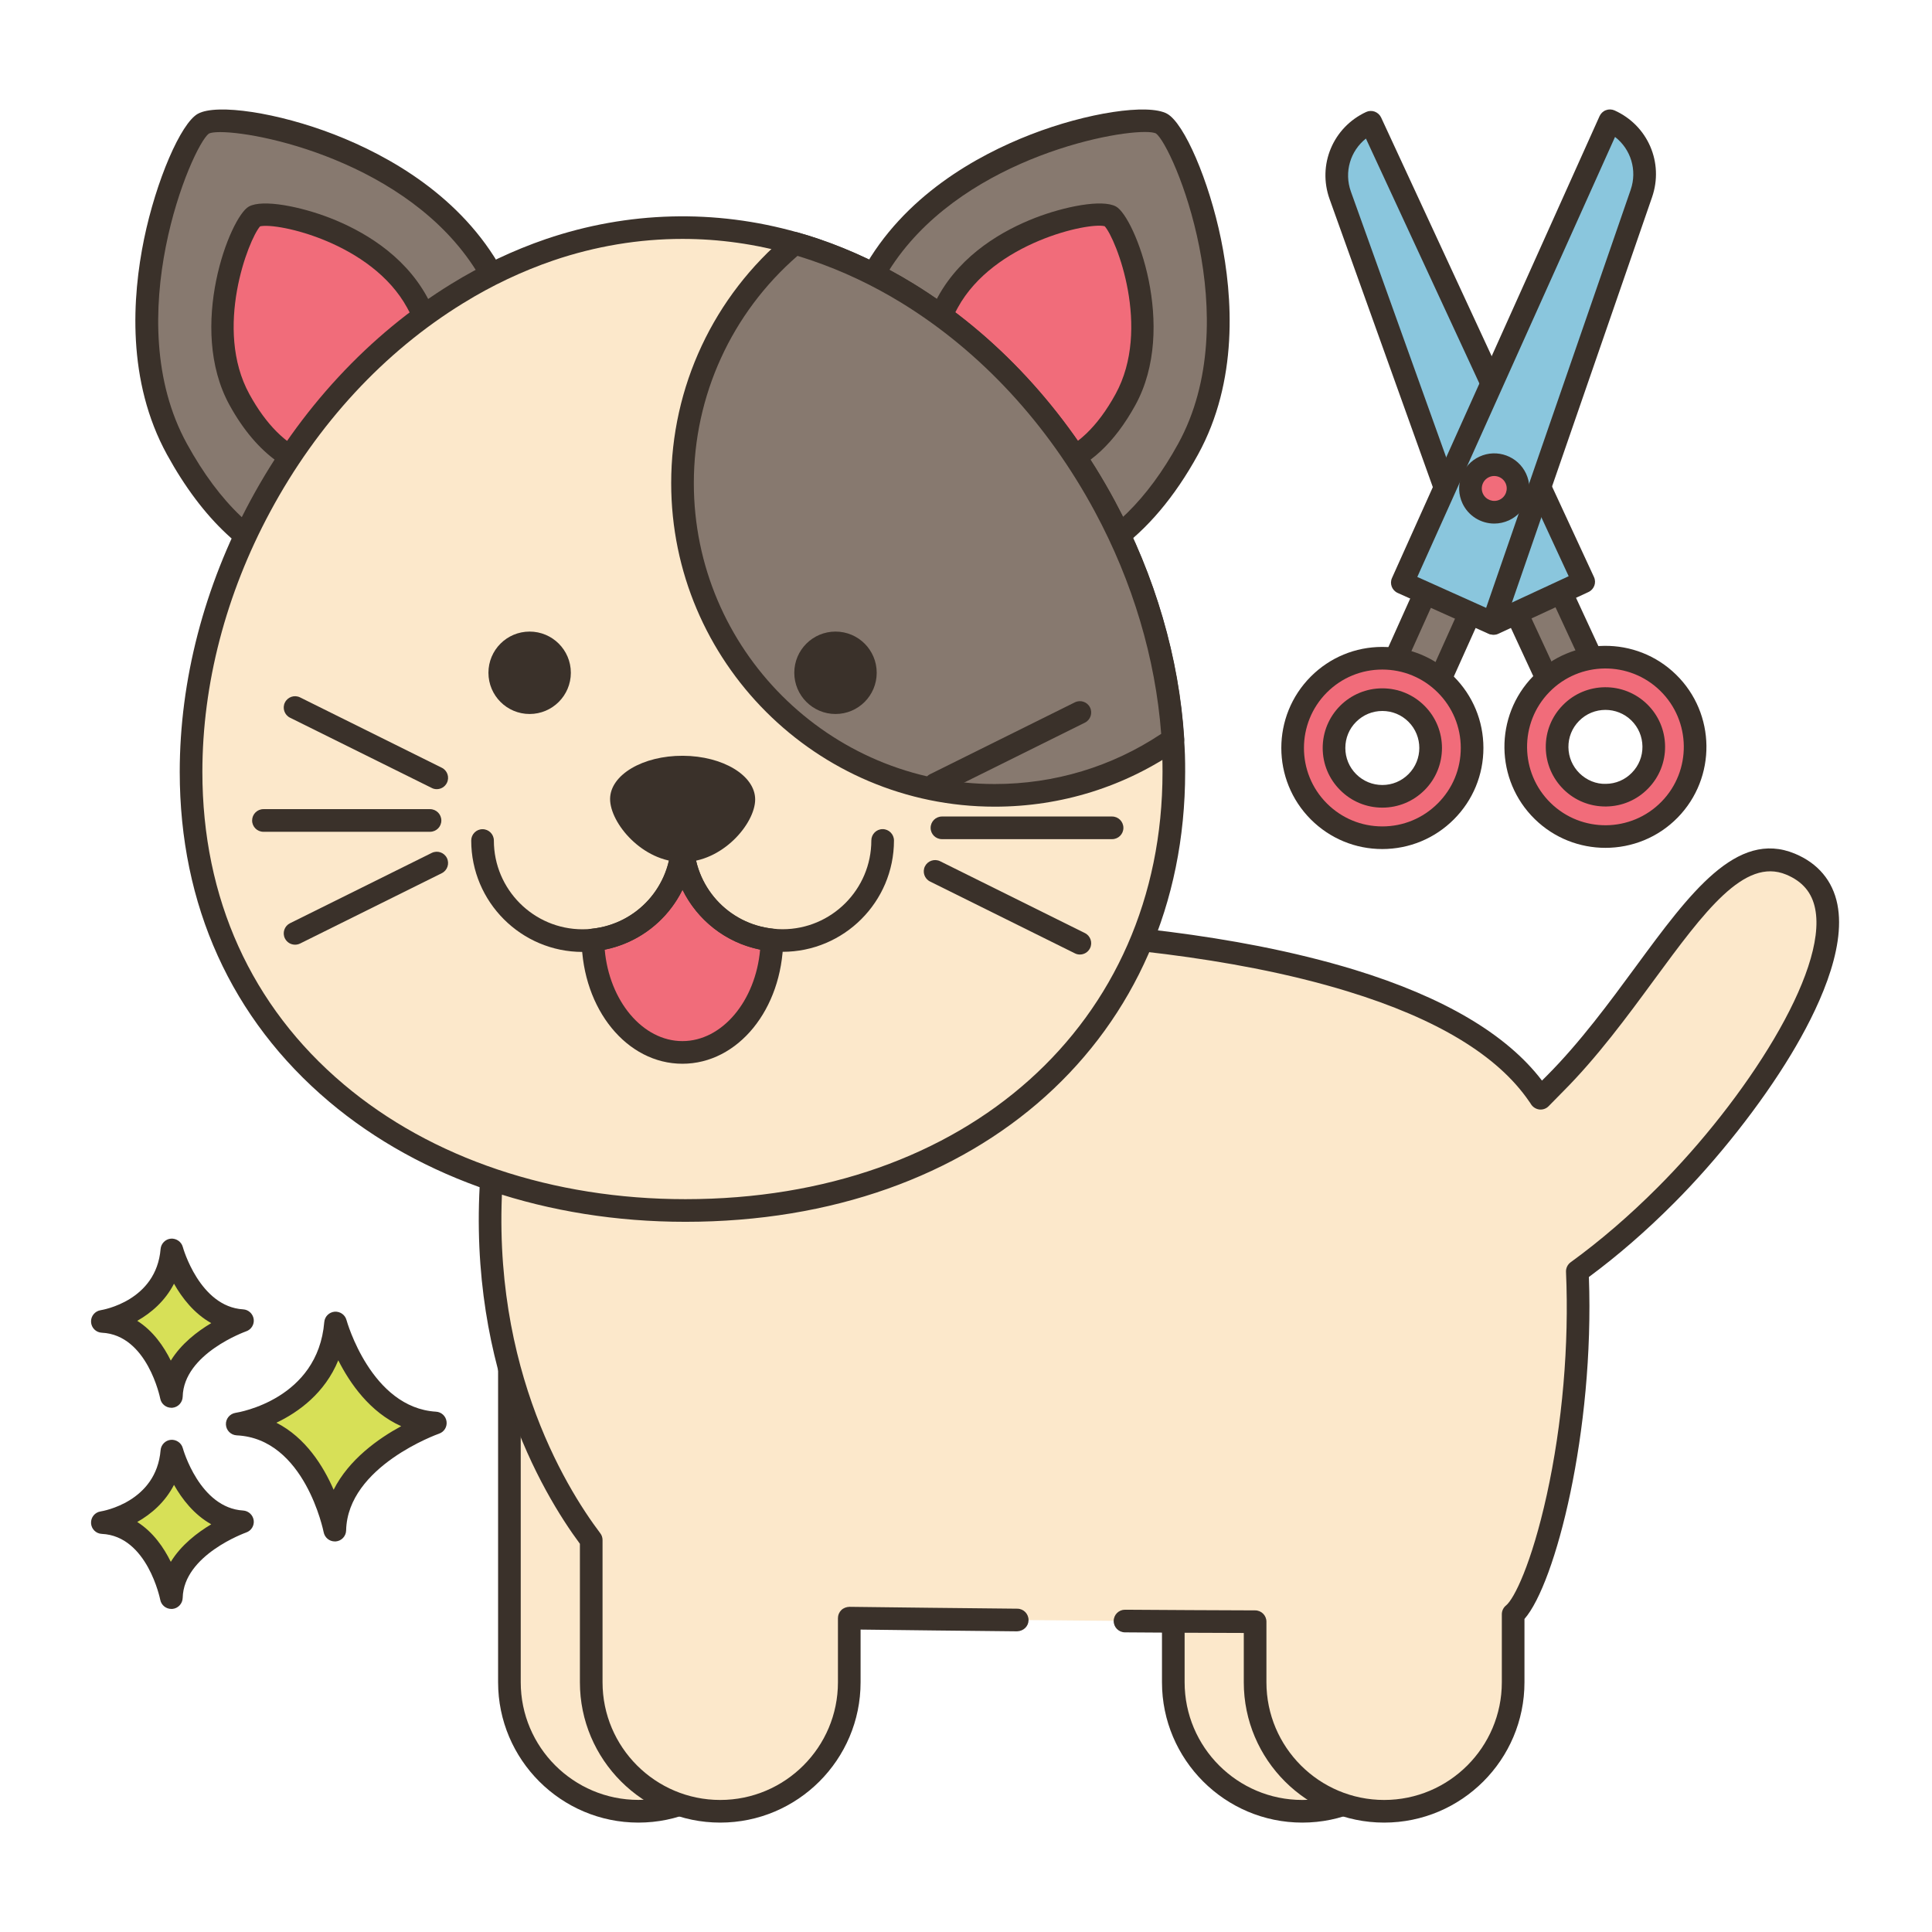 <svg width="32" height="32" viewBox="0 0 32 32" fill="none" xmlns="http://www.w3.org/2000/svg">
<path d="M8.438 21.505V27.863C8.438 29.043 9.394 30 10.574 30C11.755 30 12.711 29.043 12.711 27.863V21.505H8.438Z" fill="#FCE8CB"/>
<path d="M12.711 21.317H8.438C8.334 21.317 8.25 21.401 8.25 21.505V27.863C8.25 29.145 9.293 30.188 10.574 30.188C11.856 30.188 12.899 29.145 12.899 27.863V21.505C12.899 21.401 12.815 21.317 12.711 21.317ZM12.524 27.863C12.524 28.938 11.649 29.812 10.574 29.812C9.499 29.812 8.625 28.938 8.625 27.863V21.692H12.524L12.524 27.863Z" fill="#3A312A"/>
<path d="M21.57 22.6C20.39 22.6 19.434 23.556 19.434 24.736V27.864C19.434 29.044 20.39 30 21.57 30C22.751 30 23.707 29.044 23.707 27.864V24.736C23.707 23.556 22.751 22.6 21.57 22.6Z" fill="#FCE8CB"/>
<path d="M21.57 22.412C20.289 22.412 19.246 23.455 19.246 24.736V27.863C19.246 29.145 20.289 30.188 21.57 30.188C22.852 30.188 23.895 29.145 23.895 27.863V24.736C23.895 23.455 22.852 22.412 21.57 22.412ZM23.52 27.863C23.52 28.938 22.645 29.813 21.57 29.813C20.495 29.813 19.621 28.938 19.621 27.863V24.736C19.621 23.662 20.495 22.787 21.57 22.787C22.645 22.787 23.52 23.662 23.52 24.736V27.863Z" fill="#3A312A"/>
<path d="M29.657 14.312C28.399 13.791 27.399 16.303 25.75 17.952C25.672 18.031 25.594 18.111 25.518 18.19C25.504 18.168 25.49 18.147 25.474 18.126C24.869 17.241 23.692 16.643 22.379 16.241C21.868 16.085 21.337 15.957 20.81 15.853C19.674 15.631 18.561 15.52 17.734 15.462C16.904 15.407 16.359 15.407 16.359 15.407L10.662 16.485C9.32 16.738 8.299 17.843 8.167 19.202C7.889 22.053 8.83 24.235 9.793 25.507V27.863C9.793 29.043 10.749 30 11.929 30C13.109 30 14.066 29.043 14.066 27.863V26.801C14.897 26.811 15.854 26.822 16.849 26.832L18.634 26.848C19.371 26.854 20.101 26.858 20.789 26.86V27.863C20.789 29.043 21.747 30 22.927 30C24.107 30 25.063 29.043 25.063 27.863V26.736C25.494 26.387 26.248 23.822 26.125 21.058C26.6 20.713 27.102 20.287 27.593 19.795C29.241 18.146 31.333 15.006 29.657 14.312Z" fill="#FCE8CB"/>
<path d="M30.433 14.979C30.355 14.588 30.111 14.298 29.728 14.139C28.763 13.739 27.989 14.792 27.093 16.011C26.66 16.6 26.169 17.268 25.618 17.82C25.592 17.846 25.566 17.872 25.54 17.898C24.958 17.133 23.914 16.516 22.434 16.062C21.949 15.914 21.415 15.782 20.846 15.67C19.906 15.486 18.863 15.353 17.746 15.275C16.92 15.22 16.364 15.22 16.359 15.22C16.347 15.22 16.335 15.221 16.324 15.223L10.627 16.301C9.208 16.569 8.119 17.755 7.98 19.184C7.657 22.504 8.978 24.723 9.605 25.57V27.864C9.605 29.145 10.648 30.188 11.929 30.188C13.211 30.188 14.254 29.145 14.254 27.864V26.991C15.039 27.001 15.927 27.011 16.847 27.02C16.952 27.016 17.035 26.938 17.036 26.835C17.037 26.731 16.954 26.646 16.851 26.645C15.856 26.636 14.899 26.624 14.069 26.614C14.022 26.615 13.97 26.633 13.935 26.668C13.899 26.703 13.879 26.751 13.879 26.801V27.864C13.879 28.939 13.004 29.813 11.929 29.813C10.854 29.813 9.98 28.938 9.98 27.864V25.508C9.98 25.467 9.967 25.427 9.942 25.395C9.359 24.623 8.036 22.477 8.353 19.221C8.476 17.956 9.44 16.907 10.696 16.669L16.376 15.595C16.475 15.596 16.989 15.601 17.721 15.65C18.822 15.726 19.849 15.857 20.774 16.038C21.33 16.147 21.852 16.276 22.324 16.421C23.799 16.873 24.807 17.483 25.325 18.24C25.338 18.257 25.349 18.274 25.36 18.292C25.392 18.34 25.443 18.371 25.5 18.377C25.558 18.382 25.613 18.361 25.652 18.32C25.728 18.242 25.805 18.163 25.883 18.085C26.454 17.514 26.954 16.834 27.395 16.233C28.231 15.096 28.892 14.198 29.585 14.486C29.854 14.598 30.012 14.783 30.065 15.053C30.274 16.099 28.904 18.218 27.46 19.663C26.992 20.132 26.506 20.551 26.015 20.907C25.964 20.944 25.935 21.005 25.938 21.067C25.991 22.273 25.878 23.586 25.619 24.763C25.366 25.908 25.077 26.484 24.945 26.591C24.901 26.626 24.875 26.68 24.875 26.737V27.864C24.875 28.939 24.001 29.813 22.926 29.813C21.851 29.813 20.976 28.939 20.976 27.864V26.86C20.976 26.757 20.893 26.673 20.789 26.673C20.101 26.671 19.372 26.667 18.635 26.662H18.633C18.53 26.662 18.447 26.745 18.446 26.848C18.445 26.951 18.528 27.036 18.632 27.037C19.303 27.042 19.968 27.046 20.601 27.047V27.864C20.601 29.146 21.644 30.188 22.926 30.188C24.208 30.188 25.25 29.146 25.25 27.864V26.815C25.763 26.23 26.41 23.708 26.317 21.151C26.796 20.797 27.269 20.386 27.725 19.928C28.441 19.212 29.166 18.293 29.663 17.469C30.098 16.749 30.583 15.734 30.433 14.979Z" fill="#3A312A"/>
<path d="M5.558 21.913C5.436 23.359 3.93 23.587 3.93 23.587C5.223 23.648 5.545 25.344 5.545 25.344C5.573 24.135 7.211 23.569 7.211 23.569C5.984 23.496 5.558 21.913 5.558 21.913Z" fill="#D7E057"/>
<path d="M7.222 23.382C6.146 23.317 5.743 21.879 5.739 21.864C5.715 21.776 5.633 21.719 5.541 21.726C5.45 21.735 5.379 21.806 5.371 21.897C5.264 23.174 3.957 23.393 3.902 23.401C3.806 23.416 3.737 23.5 3.742 23.596C3.747 23.693 3.825 23.769 3.921 23.774C5.049 23.827 5.358 25.364 5.361 25.379C5.379 25.468 5.456 25.531 5.545 25.531C5.551 25.531 5.556 25.531 5.561 25.531C5.657 25.523 5.731 25.444 5.733 25.348C5.757 24.285 7.257 23.751 7.272 23.746C7.357 23.717 7.409 23.632 7.396 23.543C7.384 23.455 7.311 23.387 7.222 23.382ZM5.526 24.675C5.356 24.284 5.062 23.811 4.578 23.565C4.944 23.39 5.379 23.076 5.603 22.531C5.797 22.915 6.128 23.391 6.645 23.622C6.269 23.826 5.779 24.172 5.526 24.675Z" fill="#3A312A"/>
<path d="M2.847 24.035C2.761 25.058 1.695 25.219 1.695 25.219C2.61 25.262 2.838 26.462 2.838 26.462C2.858 25.606 4.016 25.206 4.016 25.206C3.148 25.154 2.847 24.035 2.847 24.035Z" fill="#D7E057"/>
<path d="M4.027 25.019C3.306 24.976 3.03 23.996 3.028 23.986C3.004 23.898 2.919 23.841 2.83 23.848C2.739 23.856 2.668 23.929 2.66 24.019C2.588 24.878 1.704 25.028 1.667 25.034C1.572 25.048 1.503 25.132 1.508 25.229C1.513 25.325 1.59 25.402 1.687 25.406C2.441 25.442 2.652 26.487 2.654 26.497C2.671 26.586 2.749 26.649 2.838 26.649C2.843 26.649 2.848 26.649 2.854 26.649C2.949 26.641 3.023 26.562 3.026 26.466C3.042 25.753 4.067 25.387 4.077 25.383C4.162 25.354 4.214 25.269 4.202 25.181C4.189 25.092 4.116 25.025 4.027 25.019ZM2.829 25.869C2.713 25.633 2.536 25.375 2.273 25.209C2.505 25.078 2.735 24.88 2.882 24.594C3.014 24.828 3.214 25.088 3.499 25.247C3.268 25.385 3.001 25.589 2.829 25.869Z" fill="#3A312A"/>
<path d="M2.847 20.703C2.761 21.726 1.695 21.887 1.695 21.887C2.61 21.93 2.838 23.13 2.838 23.13C2.858 22.274 4.016 21.874 4.016 21.874C3.148 21.822 2.847 20.703 2.847 20.703Z" fill="#D7E057"/>
<path d="M4.027 21.687C3.306 21.644 3.03 20.664 3.028 20.654C3.004 20.566 2.919 20.509 2.83 20.516C2.739 20.524 2.668 20.597 2.66 20.687C2.588 21.546 1.704 21.695 1.667 21.701C1.572 21.716 1.503 21.8 1.508 21.896C1.513 21.993 1.59 22.07 1.687 22.074C2.441 22.11 2.652 23.155 2.654 23.165C2.671 23.254 2.749 23.317 2.838 23.317C2.843 23.317 2.848 23.317 2.854 23.317C2.949 23.309 3.023 23.23 3.026 23.134C3.042 22.42 4.067 22.055 4.077 22.051C4.162 22.022 4.214 21.937 4.202 21.849C4.189 21.76 4.116 21.692 4.027 21.687ZM2.829 22.536C2.713 22.301 2.536 22.043 2.273 21.877C2.505 21.746 2.735 21.548 2.882 21.262C3.014 21.496 3.214 21.756 3.499 21.915C3.268 22.052 3.001 22.257 2.829 22.536Z" fill="#3A312A"/>
<path d="M8.154 4.569C6.953 2.384 3.79 1.816 3.367 2.048C3.022 2.238 1.729 5.255 2.93 7.44C4.131 9.625 5.789 9.87 7.231 9.077C8.673 8.284 9.355 6.753 8.154 4.569Z" fill="#87796F"/>
<path d="M8.319 4.479C7.643 3.249 6.433 2.576 5.538 2.228C4.606 1.866 3.592 1.712 3.278 1.884C2.994 2.041 2.586 2.991 2.386 3.959C2.19 4.914 2.096 6.31 2.767 7.531C3.358 8.606 4.087 9.286 4.935 9.554C5.197 9.637 5.466 9.678 5.741 9.678C6.26 9.678 6.795 9.531 7.323 9.242C8.129 8.798 8.663 8.159 8.866 7.393C9.094 6.534 8.91 5.554 8.319 4.479ZM8.504 7.297C8.327 7.961 7.856 8.52 7.142 8.913C6.428 9.306 5.704 9.404 5.048 9.197C4.295 8.959 3.639 8.338 3.096 7.35C1.959 5.283 3.18 2.418 3.459 2.213C3.49 2.197 3.555 2.188 3.647 2.188C4.396 2.188 6.953 2.772 7.991 4.659C8.534 5.647 8.706 6.534 8.504 7.297Z" fill="#3A312A"/>
<path d="M6.909 5.003C6.233 3.774 4.453 3.454 4.215 3.585C4.021 3.692 3.293 5.39 3.969 6.619C4.645 7.849 5.578 7.987 6.39 7.541C7.202 7.094 7.585 6.233 6.909 5.003Z" fill="#F16C7A"/>
<path d="M7.071 4.913C6.678 4.199 5.98 3.81 5.463 3.609C4.984 3.423 4.352 3.294 4.122 3.421C3.812 3.591 3.094 5.422 3.802 6.71C4.254 7.532 4.873 7.962 5.551 7.962C5.851 7.962 6.163 7.878 6.477 7.705C7.501 7.143 7.722 6.099 7.071 4.913ZM6.297 7.377C5.455 7.839 4.685 7.539 4.131 6.529C3.536 5.447 4.118 3.963 4.308 3.749C4.598 3.682 6.153 4.022 6.742 5.094C7.297 6.103 7.139 6.914 6.297 7.377Z" fill="#3A312A"/>
<path d="M19.24 2.048C18.817 1.816 15.655 2.384 14.454 4.569C13.252 6.753 13.934 8.284 15.376 9.077C16.819 9.87 18.476 9.625 19.677 7.44C20.878 5.255 19.585 2.238 19.24 2.048Z" fill="#87796F"/>
<path d="M20.223 3.959C20.024 2.99 19.615 2.041 19.331 1.884C19.017 1.712 18.003 1.866 17.072 2.228C16.176 2.576 14.966 3.248 14.29 4.479C13.699 5.554 13.515 6.534 13.743 7.393C13.947 8.159 14.48 8.798 15.287 9.241C15.818 9.533 16.346 9.676 16.855 9.676C18.011 9.676 19.069 8.938 19.842 7.53C20.513 6.31 20.419 4.914 20.223 3.959ZM19.514 7.35C18.498 9.198 17.023 9.768 15.467 8.913C14.753 8.52 14.282 7.961 14.106 7.297C13.903 6.534 14.076 5.647 14.619 4.659C15.658 2.769 18.222 2.186 18.963 2.186C19.052 2.186 19.115 2.195 19.146 2.21C19.43 2.418 20.65 5.283 19.514 7.35Z" fill="#3A312A"/>
<path d="M18.397 3.585C18.159 3.454 16.379 3.774 15.703 5.003C15.027 6.233 15.411 7.094 16.223 7.541C17.034 7.987 17.967 7.849 18.643 6.619C19.319 5.39 18.592 3.692 18.397 3.585Z" fill="#F16C7A"/>
<path d="M18.485 3.421C18.255 3.294 17.623 3.423 17.144 3.609C16.627 3.81 15.929 4.199 15.537 4.913C14.885 6.099 15.107 7.143 16.13 7.705C16.439 7.875 16.754 7.961 17.059 7.961C17.222 7.961 17.383 7.937 17.538 7.888C18.036 7.73 18.462 7.334 18.805 6.71C19.513 5.422 18.795 3.591 18.485 3.421ZM18.476 6.529C18.181 7.066 17.828 7.403 17.425 7.53C17.078 7.64 16.692 7.586 16.311 7.376C15.469 6.914 15.31 6.103 15.865 5.094C16.458 4.014 18.034 3.677 18.297 3.747C18.485 3.952 19.074 5.442 18.476 6.529Z" fill="#3A312A"/>
<path d="M19.425 12.249C19.341 10.907 18.941 9.58 18.298 8.386C17.52 6.941 16.387 5.693 15.034 4.86C14.55 4.563 14.038 4.319 13.502 4.136C13.39 4.098 13.276 4.062 13.161 4.03C12.565 3.86 11.943 3.769 11.303 3.769C10.541 3.769 9.803 3.899 9.104 4.136C8.571 4.319 8.057 4.563 7.575 4.86C6.22 5.693 5.087 6.94 4.31 8.386C3.582 9.738 3.164 11.263 3.164 12.785C3.164 17.282 6.857 20.049 11.352 20.049C15.848 20.049 19.443 17.282 19.443 12.785C19.443 12.606 19.438 12.428 19.425 12.249Z" fill="#FCE8CB"/>
<path d="M19.612 12.238C19.528 10.9 19.131 9.537 18.463 8.298C17.648 6.784 16.497 5.541 15.132 4.701C14.631 4.393 14.103 4.144 13.563 3.959C13.439 3.917 13.325 3.881 13.213 3.85C11.84 3.46 10.401 3.498 9.044 3.959C8.501 4.145 7.974 4.395 7.477 4.701C6.111 5.54 4.959 6.784 4.144 8.298C3.38 9.717 2.977 11.269 2.977 12.786C2.977 14.992 3.832 16.88 5.451 18.247C6.971 19.53 9.067 20.237 11.352 20.237C16.226 20.237 19.63 17.173 19.63 12.786C19.631 12.588 19.625 12.408 19.612 12.238ZM11.352 19.862C9.155 19.862 7.146 19.187 5.693 17.96C4.161 16.667 3.352 14.878 3.352 12.786C3.352 11.331 3.74 9.841 4.475 8.476C5.258 7.02 6.364 5.825 7.673 5.021C8.147 4.728 8.649 4.491 9.165 4.314C9.863 4.077 10.583 3.957 11.304 3.957C11.909 3.957 12.517 4.042 13.111 4.212C13.217 4.241 13.325 4.275 13.442 4.314C13.956 4.49 14.458 4.727 14.935 5.021C16.244 5.826 17.349 7.02 18.132 8.476C18.775 9.668 19.157 10.977 19.238 12.263C19.25 12.426 19.255 12.597 19.255 12.786C19.256 16.952 16.006 19.862 11.352 19.862Z" fill="#3A312A"/>
<path d="M18.3 8.386C17.522 6.941 16.39 5.693 15.036 4.86C14.552 4.563 14.04 4.319 13.505 4.136C13.393 4.098 13.279 4.062 13.164 4.03C12.027 4.979 11.305 6.405 11.305 8.002C11.305 10.858 13.62 13.173 16.476 13.173C17.573 13.173 18.591 12.832 19.428 12.249C19.343 10.907 18.944 9.58 18.3 8.386Z" fill="#87796F"/>
<path d="M18.465 8.297C17.651 6.784 16.499 5.54 15.134 4.701C14.633 4.393 14.106 4.143 13.566 3.959C13.442 3.917 13.327 3.881 13.214 3.85C13.155 3.833 13.091 3.847 13.044 3.886C11.819 4.908 11.117 6.408 11.117 8.002C11.117 10.957 13.521 13.361 16.476 13.361C17.579 13.361 18.636 13.03 19.535 12.403C19.589 12.365 19.619 12.303 19.615 12.237C19.531 10.899 19.133 9.537 18.465 8.297ZM16.476 12.986C13.728 12.986 11.492 10.75 11.492 8.002C11.492 6.553 12.117 5.187 13.209 4.238C13.284 4.261 13.362 4.286 13.444 4.314C13.958 4.489 14.461 4.727 14.938 5.02C16.246 5.825 17.352 7.02 18.135 8.475C18.76 9.635 19.139 10.905 19.233 12.155C18.417 12.699 17.466 12.986 16.476 12.986Z" fill="#3A312A"/>
<path d="M11.31 12.518C10.646 12.515 10.107 12.835 10.105 13.233C10.104 13.631 10.639 14.276 11.302 14.279C11.965 14.282 12.506 13.642 12.508 13.243C12.509 12.845 11.973 12.521 11.31 12.518Z" fill="#3A312A"/>
<path d="M11.307 13.922C11.307 14.779 10.658 15.482 9.824 15.569C9.84 16.602 10.498 17.431 11.307 17.431C12.116 17.431 12.774 16.602 12.79 15.569C11.956 15.482 11.307 14.779 11.307 13.922Z" fill="#F16C7A"/>
<path d="M12.805 15.383C12.056 15.305 11.491 14.677 11.491 13.922C11.491 13.818 11.407 13.734 11.303 13.734C11.2 13.734 11.116 13.818 11.116 13.922C11.116 14.677 10.55 15.305 9.801 15.383C9.704 15.393 9.631 15.475 9.633 15.572C9.65 16.72 10.384 17.619 11.303 17.619C12.222 17.619 12.956 16.72 12.973 15.572C12.975 15.475 12.902 15.393 12.805 15.383ZM11.303 17.244C10.644 17.244 10.091 16.578 10.016 15.729C10.588 15.614 11.057 15.238 11.303 14.736C11.549 15.238 12.018 15.614 12.59 15.729C12.515 16.578 11.962 17.244 11.303 17.244Z" fill="#3A312A"/>
<path d="M11.307 13.734C11.203 13.734 11.119 13.818 11.119 13.922C11.119 14.677 10.554 15.305 9.802 15.383C9.755 15.389 9.703 15.392 9.649 15.392C8.839 15.392 8.18 14.732 8.18 13.922C8.18 13.818 8.096 13.734 7.992 13.734C7.889 13.734 7.805 13.818 7.805 13.922C7.805 14.939 8.632 15.767 9.649 15.767C9.718 15.767 9.784 15.763 9.843 15.756C10.784 15.658 11.494 14.869 11.494 13.922C11.494 13.818 11.41 13.734 11.307 13.734Z" fill="#3A312A"/>
<path d="M14.619 13.733C14.516 13.733 14.432 13.817 14.432 13.921C14.432 14.731 13.772 15.391 12.962 15.391C12.908 15.391 12.857 15.388 12.807 15.382C12.057 15.304 11.492 14.676 11.492 13.921C11.492 13.817 11.408 13.733 11.305 13.733C11.201 13.733 11.117 13.817 11.117 13.921C11.117 14.868 11.827 15.657 12.765 15.755C12.827 15.762 12.893 15.765 12.962 15.765C13.979 15.765 14.807 14.938 14.807 13.921C14.807 13.818 14.723 13.733 14.619 13.733Z" fill="#3A312A"/>
<path d="M8.772 10.461C8.395 10.461 8.09 10.766 8.09 11.143C8.09 11.52 8.395 11.826 8.772 11.826C9.149 11.826 9.455 11.52 9.455 11.143C9.455 10.766 9.149 10.461 8.772 10.461Z" fill="#3A312A"/>
<path d="M13.839 10.461C13.462 10.461 13.156 10.766 13.156 11.143C13.156 11.52 13.462 11.826 13.839 11.826C14.216 11.826 14.521 11.52 14.521 11.143C14.521 10.766 14.216 10.461 13.839 10.461Z" fill="#3A312A"/>
<path d="M18.42 13.524H15.602C15.498 13.524 15.414 13.608 15.414 13.712C15.414 13.816 15.498 13.899 15.602 13.899H18.42C18.523 13.899 18.607 13.816 18.607 13.712C18.607 13.608 18.523 13.524 18.42 13.524Z" fill="#3A312A"/>
<path d="M17.97 15.455L15.572 14.265C15.479 14.219 15.366 14.257 15.32 14.349C15.274 14.442 15.312 14.555 15.405 14.601L17.803 15.79C17.83 15.804 17.858 15.81 17.886 15.81C17.955 15.81 18.021 15.772 18.054 15.706C18.1 15.613 18.062 15.501 17.97 15.455Z" fill="#3A312A"/>
<path d="M18.054 11.717C18.008 11.625 17.896 11.587 17.803 11.633L15.405 12.823C15.312 12.869 15.274 12.981 15.32 13.074C15.353 13.14 15.419 13.178 15.489 13.178C15.517 13.178 15.545 13.172 15.572 13.159L17.97 11.969C18.062 11.923 18.1 11.81 18.054 11.717Z" fill="#3A312A"/>
<path d="M7.122 13.402H4.363C4.26 13.402 4.176 13.486 4.176 13.59C4.176 13.694 4.26 13.777 4.363 13.777H7.122C7.226 13.777 7.31 13.694 7.31 13.59C7.31 13.486 7.226 13.402 7.122 13.402Z" fill="#3A312A"/>
<path d="M7.402 14.211C7.356 14.119 7.244 14.081 7.151 14.127L4.803 15.292C4.711 15.338 4.673 15.45 4.719 15.543C4.752 15.609 4.818 15.647 4.887 15.647C4.915 15.647 4.943 15.641 4.97 15.628L7.317 14.463C7.41 14.417 7.448 14.304 7.402 14.211Z" fill="#3A312A"/>
<path d="M7.317 12.716L4.97 11.551C4.877 11.505 4.765 11.543 4.719 11.636C4.673 11.728 4.711 11.841 4.803 11.887L7.151 13.051C7.177 13.065 7.206 13.071 7.234 13.071C7.303 13.071 7.369 13.033 7.402 12.967C7.448 12.874 7.41 12.761 7.317 12.716Z" fill="#3A312A"/>
<path d="M25.437 8.906L24.699 9.248L25.831 11.69L26.568 11.348L25.437 8.906Z" fill="#87796F"/>
<path d="M26.738 11.27L25.607 8.829C25.564 8.735 25.452 8.694 25.358 8.737L24.62 9.079C24.526 9.123 24.486 9.234 24.529 9.328L25.66 11.77C25.681 11.815 25.719 11.85 25.766 11.867C25.787 11.875 25.809 11.878 25.831 11.878C25.858 11.878 25.884 11.873 25.909 11.861L26.647 11.519C26.741 11.475 26.782 11.364 26.738 11.27ZM25.922 11.442L24.948 9.34L25.346 9.156L26.319 11.257L25.922 11.442Z" fill="#3A312A"/>
<path fill-rule="evenodd" clip-rule="evenodd" d="M27.631 11.307C27.044 10.733 26.103 10.744 25.529 11.331C24.955 11.918 24.966 12.859 25.553 13.433C26.14 14.007 27.081 13.996 27.655 13.409C28.229 12.823 28.218 11.882 27.631 11.307ZM27.164 12.93C26.855 13.246 26.348 13.252 26.032 12.943C25.716 12.633 25.711 12.127 26.02 11.81C26.329 11.495 26.836 11.489 27.152 11.798C27.468 12.107 27.473 12.614 27.164 12.93Z" fill="#F16C7A"/>
<path d="M27.282 11.664C26.892 11.283 26.265 11.29 25.885 11.68C25.7 11.868 25.6 12.117 25.603 12.381C25.606 12.645 25.712 12.892 25.9 13.077C26.086 13.259 26.331 13.358 26.591 13.358C26.594 13.358 26.598 13.358 26.602 13.358C26.866 13.355 27.113 13.25 27.297 13.061C27.482 12.873 27.582 12.623 27.579 12.36C27.576 12.095 27.471 11.849 27.282 11.664ZM27.029 12.799C26.915 12.916 26.762 12.982 26.598 12.983C26.439 12.989 26.28 12.923 26.163 12.809C26.046 12.694 25.98 12.541 25.978 12.377C25.976 12.213 26.038 12.059 26.153 11.942C26.273 11.819 26.432 11.758 26.591 11.758C26.746 11.758 26.901 11.816 27.02 11.932C27.137 12.047 27.202 12.2 27.204 12.364C27.206 12.527 27.144 12.682 27.029 12.799ZM27.761 11.174C27.102 10.528 26.04 10.54 25.394 11.2C24.749 11.86 24.761 12.922 25.421 13.567C25.746 13.885 26.169 14.043 26.591 14.043C27.026 14.043 27.46 13.876 27.788 13.541C28.433 12.881 28.421 11.819 27.761 11.174ZM27.52 13.278C27.019 13.791 26.195 13.8 25.683 13.299C25.171 12.798 25.162 11.974 25.663 11.462C26.163 10.95 26.987 10.941 27.499 11.442C28.011 11.943 28.02 12.767 27.52 13.278Z" fill="#3A312A"/>
<path d="M22.705 2.025C22.248 2.237 22.028 2.763 22.198 3.237L24.74 10.326L26.23 9.635L22.705 2.025Z" fill="#8AC6DD"/>
<path d="M26.401 9.557L22.876 1.947C22.855 1.902 22.817 1.867 22.77 1.849C22.724 1.832 22.672 1.834 22.627 1.855C22.078 2.11 21.818 2.731 22.023 3.3L24.564 10.389C24.582 10.439 24.62 10.479 24.668 10.499C24.692 10.509 24.716 10.514 24.741 10.514C24.768 10.514 24.795 10.508 24.82 10.496L26.31 9.806C26.404 9.762 26.445 9.651 26.401 9.557ZM24.848 10.07L22.375 3.173C22.259 2.849 22.366 2.5 22.624 2.295L25.982 9.544L24.848 10.07Z" fill="#3A312A"/>
<path d="M24.013 8.912L22.91 11.366L23.652 11.7L24.755 9.245L24.013 8.912Z" fill="#87796F"/>
<path d="M24.832 9.075L24.09 8.741C24.045 8.721 23.993 8.719 23.947 8.737C23.9 8.754 23.863 8.79 23.842 8.835L22.739 11.29C22.719 11.335 22.717 11.387 22.735 11.433C22.753 11.48 22.788 11.517 22.833 11.538L23.575 11.871C23.599 11.882 23.626 11.888 23.652 11.888C23.675 11.888 23.697 11.883 23.718 11.875C23.765 11.858 23.803 11.822 23.823 11.777L24.926 9.322C24.969 9.228 24.927 9.117 24.832 9.075ZM23.558 11.452L23.158 11.272L24.108 9.16L24.507 9.34L23.558 11.452Z" fill="#3A312A"/>
<path fill-rule="evenodd" clip-rule="evenodd" d="M23.947 11.338C23.367 10.757 22.426 10.757 21.845 11.338C21.265 11.919 21.265 12.86 21.846 13.44C22.426 14.02 23.367 14.02 23.948 13.44C24.528 12.859 24.528 11.918 23.947 11.338ZM23.463 12.955C23.15 13.267 22.643 13.267 22.331 12.955C22.018 12.642 22.018 12.136 22.331 11.823C22.643 11.51 23.15 11.51 23.462 11.823C23.775 12.135 23.775 12.642 23.463 12.955Z" fill="#F16C7A"/>
<path d="M23.594 11.69C23.408 11.504 23.16 11.401 22.896 11.401C22.896 11.401 22.896 11.401 22.896 11.401C22.632 11.401 22.384 11.504 22.197 11.69C22.011 11.877 21.908 12.125 21.908 12.389C21.908 12.653 22.011 12.901 22.198 13.087C22.384 13.274 22.632 13.377 22.896 13.377C22.896 13.377 22.896 13.377 22.896 13.377C23.16 13.377 23.408 13.274 23.595 13.087C23.98 12.702 23.98 12.075 23.594 11.69ZM23.329 12.822C23.213 12.938 23.06 13.002 22.896 13.002C22.896 13.002 22.896 13.002 22.896 13.002C22.732 13.002 22.578 12.938 22.462 12.822C22.347 12.707 22.283 12.553 22.283 12.389C22.283 12.225 22.346 12.071 22.462 11.956C22.578 11.84 22.732 11.776 22.896 11.776C23.059 11.776 23.213 11.839 23.329 11.955C23.568 12.194 23.568 12.583 23.329 12.822ZM24.079 11.205C23.763 10.889 23.343 10.715 22.896 10.715H22.895C22.448 10.715 22.028 10.889 21.712 11.205C21.059 11.858 21.06 12.92 21.712 13.573C22.029 13.889 22.449 14.063 22.896 14.063H22.896C23.343 14.062 23.764 13.888 24.08 13.572C24.396 13.256 24.57 12.835 24.57 12.388C24.57 11.941 24.395 11.521 24.079 11.205ZM23.814 13.307C23.569 13.552 23.243 13.688 22.896 13.688H22.896C22.549 13.688 22.223 13.553 21.977 13.307C21.471 12.801 21.471 11.977 21.977 11.47C22.222 11.225 22.548 11.09 22.895 11.09C22.895 11.09 22.896 11.09 22.896 11.09C23.242 11.09 23.569 11.225 23.814 11.47C24.059 11.715 24.195 12.041 24.195 12.389C24.195 12.735 24.06 13.062 23.814 13.307Z" fill="#3A312A"/>
<path d="M26.665 2L23.227 9.65L24.725 10.323L27.186 3.205C27.35 2.729 27.124 2.207 26.665 2Z" fill="#8AC6DD"/>
<path d="M26.742 1.829C26.697 1.809 26.645 1.807 26.599 1.825C26.552 1.842 26.515 1.878 26.494 1.923L23.056 9.573C23.013 9.667 23.055 9.778 23.15 9.821L24.648 10.494C24.672 10.505 24.699 10.511 24.725 10.511C24.75 10.511 24.776 10.506 24.799 10.495C24.848 10.475 24.885 10.434 24.902 10.385L27.363 3.267C27.561 2.695 27.294 2.077 26.742 1.829ZM27.009 3.144L24.615 10.068L23.475 9.556L26.75 2.268C27.011 2.47 27.121 2.818 27.009 3.144Z" fill="#3A312A"/>
<path fill-rule="evenodd" clip-rule="evenodd" d="M25.107 7.925C25.015 7.727 24.781 7.641 24.584 7.733C24.387 7.824 24.301 8.058 24.392 8.256C24.483 8.453 24.718 8.539 24.915 8.448C25.112 8.356 25.198 8.122 25.107 7.925Z" fill="#F16C7A"/>
<path d="M25.277 7.846C25.142 7.555 24.796 7.428 24.505 7.563C24.364 7.628 24.257 7.744 24.204 7.89C24.15 8.036 24.157 8.194 24.222 8.335C24.32 8.547 24.531 8.672 24.75 8.672C24.832 8.672 24.915 8.654 24.994 8.618C25.285 8.483 25.412 8.137 25.277 7.846ZM24.836 8.278C24.733 8.325 24.61 8.28 24.562 8.177C24.539 8.127 24.537 8.071 24.556 8.019C24.575 7.967 24.613 7.926 24.663 7.903C24.691 7.89 24.72 7.884 24.749 7.884C24.827 7.884 24.902 7.928 24.937 8.003C24.985 8.107 24.94 8.23 24.836 8.278Z" fill="#3A312A"/>
</svg>
